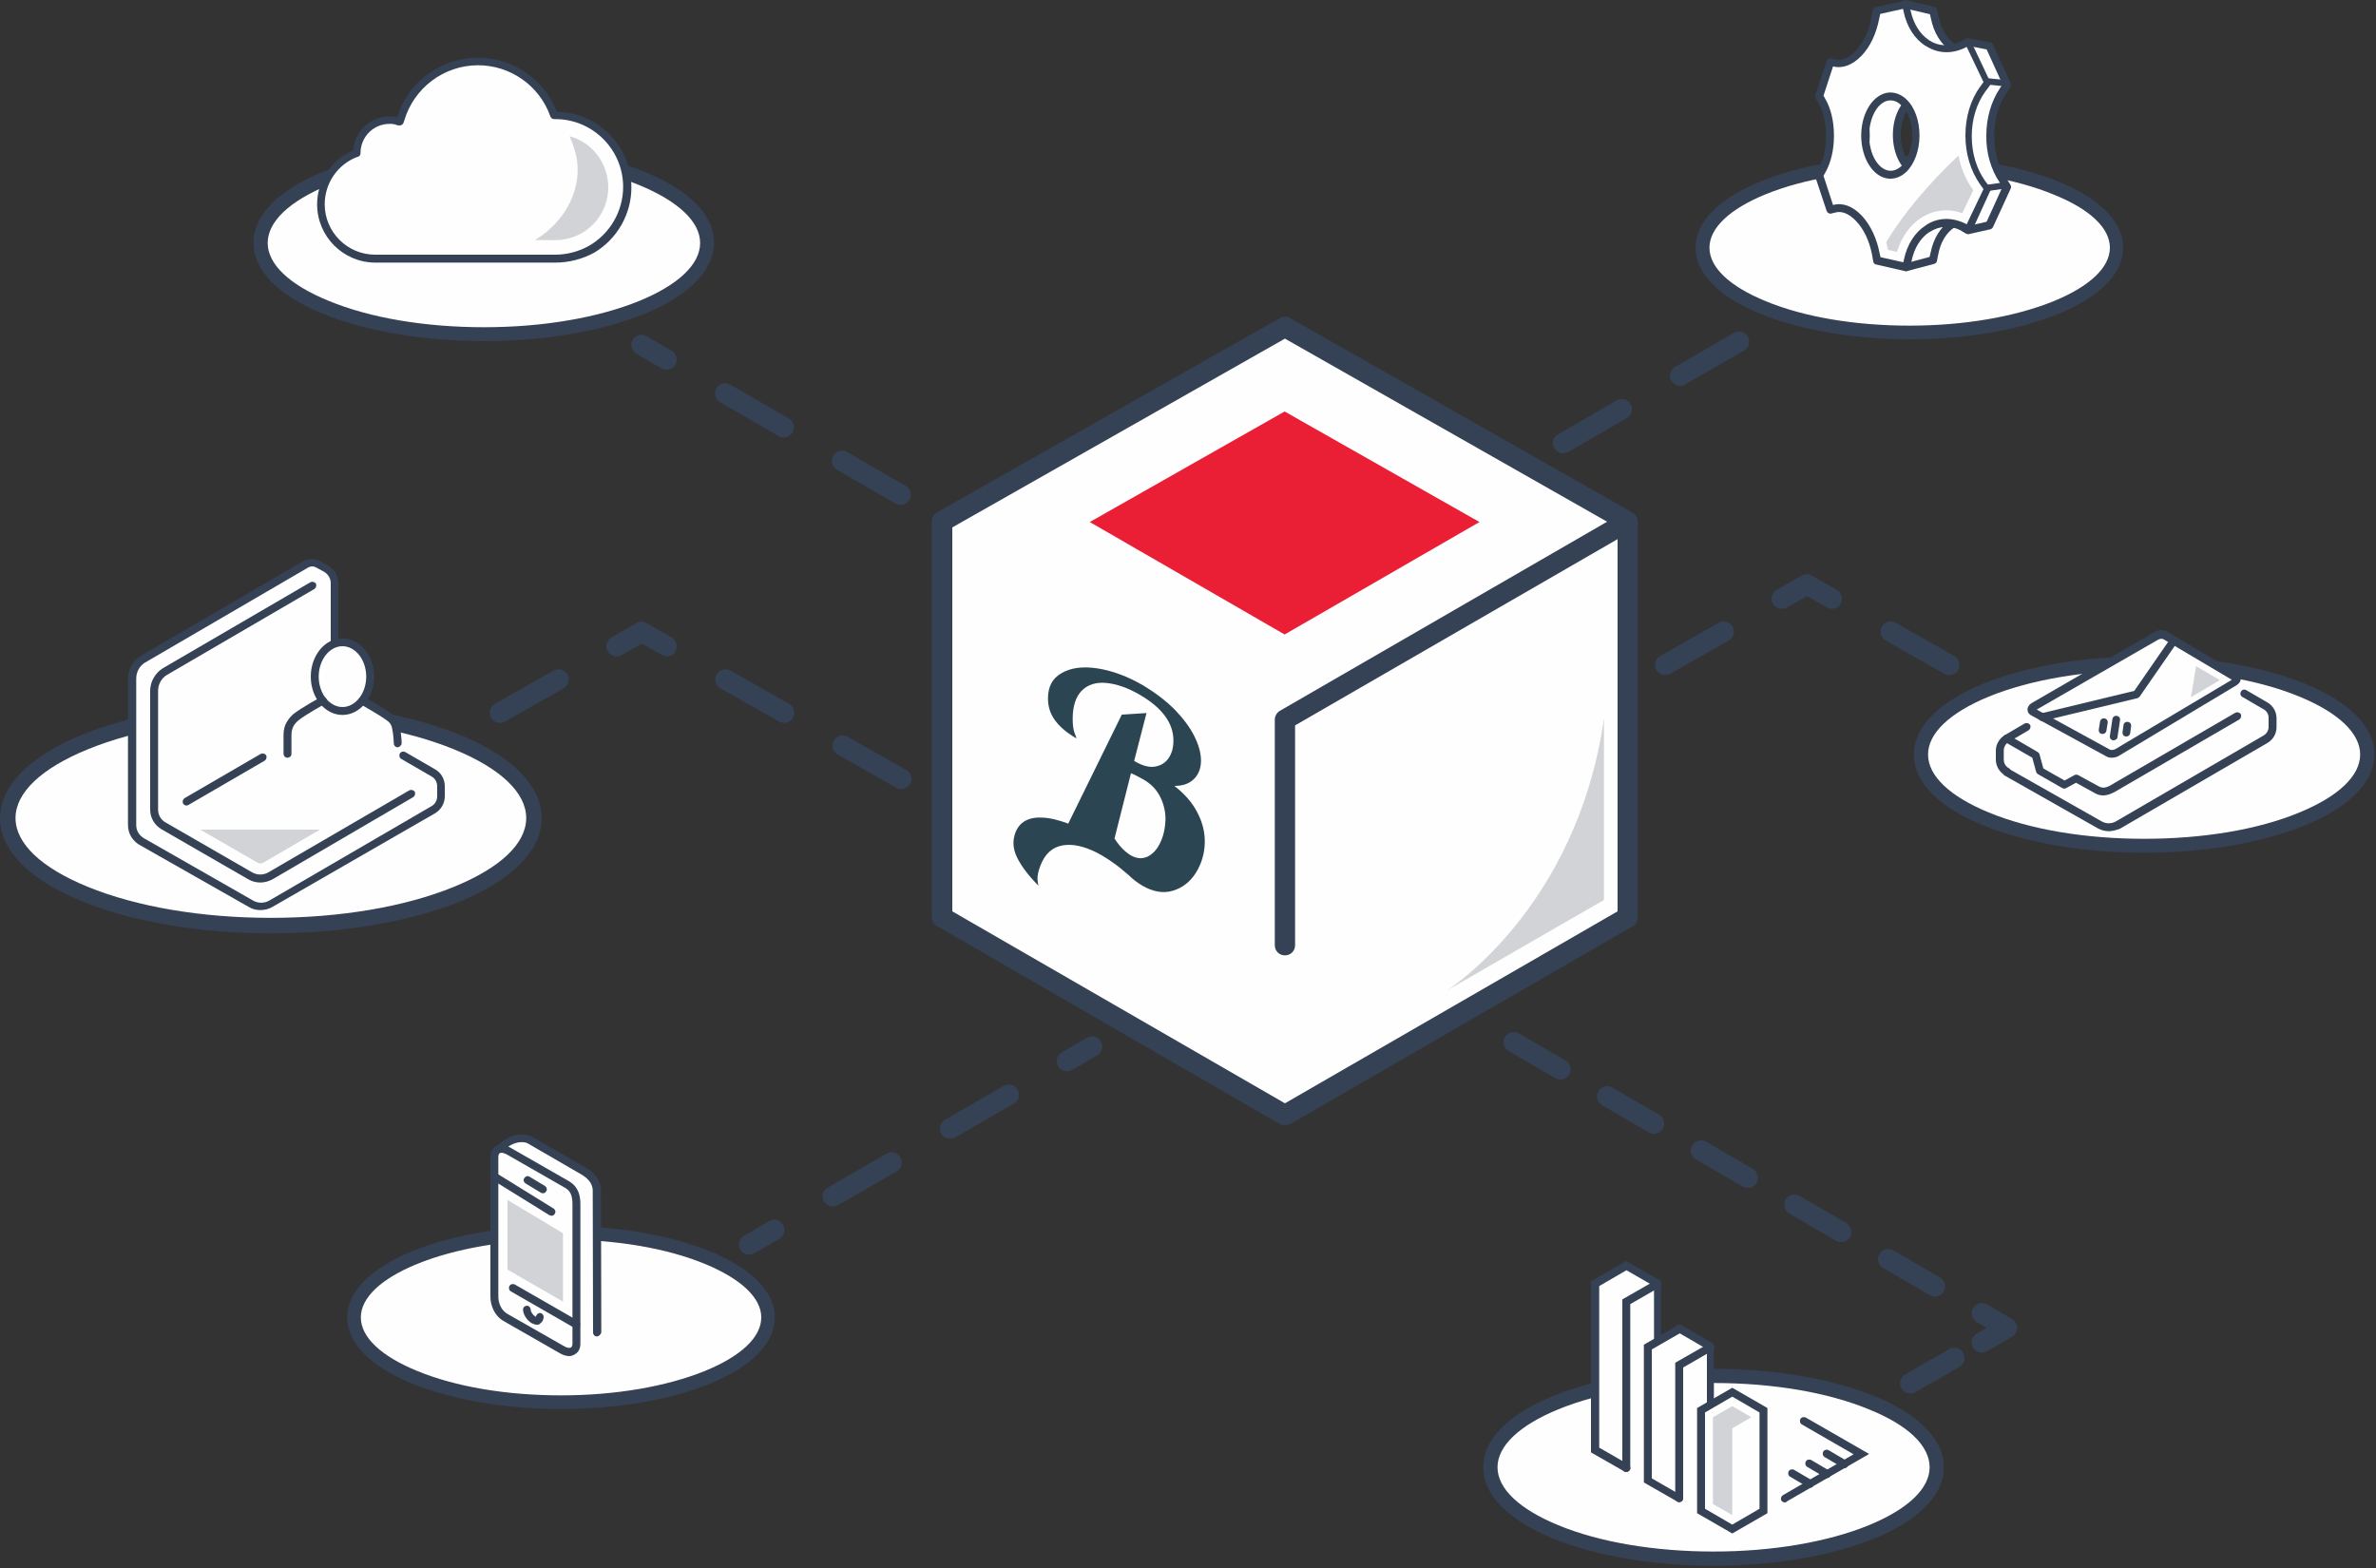 <svg version="1.1" class="xs-hdie s-hide" xmlns="http://www.w3.org/2000/svg" xmlns:xlink="http://www.w3.org/1999/xlink" x="0px" y="0px" viewBox="0 0 750 495" style="enable-background:new 0 0 750 495;" xml:space="preserve">
				<rect x="0" y="0" width="750" height="495" fill="#333333" stroke="none"/>
				<title>bindable-box</title>
				<desc>Created with Sketch.</desc>
				<g id="Home">
					<g id="Homepage-1-Copy-3" transform="translate(-650, -167)">
						<g id="bindable-box" transform="translate(650, 167)">
							<path id="Fill-1" fill="#354154" d="M530.4,121.8c-1.1,0-2.2-0.6-2.8-1.6c-0.9-1.5-0.4-3.5,1.2-4.4l18.5-10.7
								c1.5-0.9,3.5-0.4,4.4,1.2c0.9,1.5,0.4,3.5-1.2,4.4L532,121.3C531.5,121.6,530.9,121.8,530.4,121.8 M493.4,143.1
								c-1.1,0-2.2-0.6-2.8-1.6c-0.9-1.5-0.4-3.5,1.2-4.4l18.5-10.7c1.5-0.9,3.5-0.4,4.4,1.2c0.9,1.5,0.4,3.5-1.2,4.4L495,142.7
								C494.5,142.9,494,143.1,493.4,143.1"></path>
							<path id="Fill-3" fill="#354154" d="M615.3,213.1c-0.5,0-1.1-0.1-1.6-0.4l-18.5-10.5c-1.5-0.9-2.1-2.8-1.2-4.4
								c0.9-1.5,2.8-2.1,4.4-1.2l18.5,10.5c1.5,0.9,2.1,2.8,1.2,4.4C617.5,212.6,616.4,213.1,615.3,213.1"></path>
							<path id="Fill-5" fill="#354154" d="M578.4,192.2c-0.5,0-1.1-0.1-1.6-0.4l-6.4-3.6l-6.4,3.6c-1.5,0.9-3.5,0.3-4.4-1.2
								s-0.3-3.5,1.2-4.4l7.9-4.5c1-0.6,2.2-0.6,3.2,0l7.9,4.5c1.5,0.9,2.1,2.8,1.2,4.4C580.6,191.6,579.5,192.2,578.4,192.2"></path>
							<path id="Fill-7" fill="#354154" d="M525.6,213.1c-1.1,0-2.2-0.6-2.8-1.6c-0.9-1.5-0.3-3.5,1.2-4.4l18.5-10.5
								c1.5-0.9,3.5-0.3,4.4,1.2s0.3,3.5-1.2,4.4l-18.5,10.5C526.7,213,526.1,213.1,525.6,213.1"></path>
							<path id="Fill-9" fill="#354154" d="M210.4,116.7c-0.5,0-1.1-0.1-1.6-0.4l-7.9-4.6c-1.5-0.9-2.1-2.8-1.2-4.4
								c0.9-1.5,2.8-2.1,4.4-1.2l7.9,4.6c1.5,0.9,2.1,2.8,1.2,4.4C212.6,116.2,211.5,116.7,210.4,116.7"></path>
							<path id="Fill-11" fill="#354154" d="M247.4,138.1c-0.5,0-1.1-0.1-1.6-0.4L227.3,127c-1.5-0.9-2.1-2.8-1.2-4.4
								c0.9-1.5,2.8-2.1,4.4-1.2l18.5,10.7c1.5,0.9,2.1,2.8,1.2,4.4C249.6,137.5,248.5,138.1,247.4,138.1 M284.3,159.4
								c-0.5,0-1.1-0.1-1.6-0.4l-18.5-10.7c-1.5-0.9-2.1-2.8-1.2-4.4c0.9-1.5,2.8-2.1,4.4-1.2l18.5,10.7c1.5,0.9,2.1,2.8,1.2,4.4
								C286.5,158.8,285.4,159.4,284.3,159.4"></path>
							<path id="Fill-13" fill="#FEFEFE" d="M223.2,76.7c0,15.9-31.6,28.8-70.5,28.8S82.2,92.6,82.2,76.7s31.6-28.8,70.5-28.8
								C191.6,47.9,223.2,60.8,223.2,76.7"></path>
							<path id="Fill-15" fill="#354154" d="M247.5,228.2c-0.5,0-1.1-0.1-1.6-0.4l-18.5-10.5c-1.5-0.9-2.1-2.8-1.2-4.4
								c0.9-1.5,2.8-2.1,4.4-1.2l18.5,10.5c1.5,0.9,2.1,2.8,1.2,4.4C249.7,227.6,248.7,228.2,247.5,228.2 M284.5,249.1
								c-0.5,0-1.1-0.1-1.6-0.4l-18.5-10.5c-1.5-0.9-2.1-2.8-1.2-4.4c0.9-1.5,2.8-2.1,4.4-1.2l18.5,10.5c1.5,0.9,2.1,2.8,1.2,4.4
								C286.7,248.5,285.6,249.1,284.5,249.1"></path>
							<path id="Fill-17" fill="#354154" d="M210.6,207.2c-0.5,0-1.1-0.1-1.6-0.4l-6.4-3.6l-6.4,3.6c-1.5,0.9-3.5,0.3-4.4-1.2
								s-0.3-3.5,1.2-4.4l7.9-4.5c1-0.6,2.2-0.6,3.2,0l7.9,4.5c1.5,0.9,2.1,2.8,1.2,4.4C212.8,206.6,211.7,207.2,210.6,207.2"></path>
							<path id="Fill-19" fill="#354154" d="M157.8,228.2c-1.1,0-2.2-0.6-2.8-1.6c-0.9-1.5-0.3-3.5,1.2-4.4l18.5-10.5
								c1.5-0.9,3.5-0.3,4.4,1.2s0.3,3.5-1.2,4.4l-18.5,10.5C158.9,228,158.4,228.2,157.8,228.2"></path>
							<path id="Fill-21" fill="#FEFEFE" d="M168.6,258.2c0,18.7-37.2,33.9-83,33.9s-83-15.2-83-33.9s37.2-33.9,83-33.9
								S168.6,239.5,168.6,258.2"></path>
							<polygon id="Fill-23" fill="#FEFEFE" points="513.7,164.6 405.5,103.2 297.4,164.6 297.4,289.5 405.5,352 513.7,289.5 			"></polygon>
							<polyline id="Fill-25" fill="#FEFEFE" points="405.5,298.3 405.5,227.1 513.7,164.6 405.5,103.2 297.4,164.6 297.4,289.5 405.5,352 
								513.7,289.5 513.7,164.6 			"></polyline>
							<path id="Fill-27" fill="#354154" d="M300.6,287.7l105,60.6l105-60.6V170.2L408.8,229v69.4c0,1.8-1.4,3.2-3.2,3.2
								c-1.8,0-3.2-1.4-3.2-3.2v-71.2c0-1.1,0.6-2.2,1.6-2.8l103.3-59.7l-101.7-57.8l-105,59.6L300.6,287.7L300.6,287.7z M405.5,355.2
								c-0.6,0-1.1-0.1-1.6-0.4l-108.2-62.5c-1-0.6-1.6-1.6-1.6-2.8V164.6c0-1.2,0.6-2.2,1.6-2.8L404,100.4c1-0.6,2.2-0.6,3.2,0
								l108.1,61.4c0.2,0.1,0.4,0.2,0.5,0.4c0.1,0.1,0.3,0.2,0.4,0.4c0.5,0.5,0.7,1.2,0.8,2v0.1l0,0v124.9c0,1.1-0.6,2.2-1.6,2.8
								l-108.2,62.5C406.6,355.1,406.1,355.2,405.5,355.2L405.5,355.2z"></path>
							<polygon id="Fill-29" fill="#EA1F35" points="344,164.8 405.5,129.9 467,164.8 405.5,200.3 			"></polygon>
							<path id="Fill-31" fill="#2B4553" d="M366.3,265.9c-1,2.2-2.3,3.6-4,4.5c-1.7,0.8-3.5,0.7-5.4-0.4c-1.8-1.1-3.5-2.8-5.1-5.3
								l5.2-20.6c1.1,0.4,2.3,1.1,3.8,1.9c2.5,1.4,4.2,3.2,5.4,5.5c1.1,2.2,1.7,4.6,1.7,7.2C367.8,261.4,367.3,263.8,366.3,265.9
								 M377.9,256.4c-1.6-3.1-4-5.8-7.2-8.3c2.7,0,4.7-0.7,6.2-2.2c1.4-1.4,2.2-3.3,2.2-5.8c0-2.3-0.7-4.9-2.1-7.7s-3.5-5.6-6.2-8.4
								c-2.8-2.8-6.1-5.3-9.9-7.6c-5-2.9-9.9-4.7-14.5-5.4c-4.7-0.7-8.4-0.2-11.3,1.5c-2.9,1.6-4.3,4.3-4.3,8c0,2.7,0.8,5,2.3,7
								s3.7,3.9,6.7,5.6c0-0.1-0.2-0.7-0.6-1.7s-0.6-2.5-0.6-4.5c0-4,1-7,2.9-8.9s4.5-2.7,7.7-2.4s6.8,1.5,10.7,3.8
								c7,4.1,10.5,8.9,10.5,14.4c0,2.2-0.5,4-1.5,5.5s-2.5,2.4-4.3,2.7s-3.8-0.2-6.1-1.5l-0.5-0.3l3.9-15.1l-7.8,0.5L337.2,260
								c-3-1.1-5.7-1.8-8.2-1.9c-4.4-0.2-7.2,1.4-8.5,4.8c-0.9,2.4-0.8,5,0.5,7.7s3.6,5.8,6.8,9c-0.1-0.3-0.2-0.8-0.3-1.9
								c-0.1-1.1,0.2-2.6,0.9-4.4c1.4-3.7,3.7-5.8,6.9-6.4c3.2-0.6,6.8,0.2,11,2.3c3.2,1.7,6.5,4,9.9,7c1.4,1.4,2.9,2.5,4.4,3.4
								c3.3,1.9,6.5,2.5,9.6,1.6c3-0.9,5.5-2.8,7.3-5.7c1.8-2.9,2.8-6.2,2.8-9.9C380.3,262.5,379.5,259.4,377.9,256.4"></path>
							<path id="Fill-33" fill="#D2D3D6" d="M506.3,284.1v-57.3c-8.6,60.2-49.6,85.9-49.6,85.9L506.3,284.1"></path>
							<path id="Fill-35" fill="#354154" d="M603,439.9c-1.1,0-2.2-0.6-2.8-1.6c-0.9-1.5-0.4-3.5,1.2-4.4l7.9-4.6c1.5-0.9,3.5-0.4,4.4,1.2
								c0.9,1.5,0.4,3.5-1.2,4.4l-7.9,4.6C604.1,439.8,603.5,439.9,603,439.9"></path>
							<path id="Fill-37" fill="#354154" d="M608.3,436.9c-1.1,0-2.2-0.6-2.8-1.6c-0.9-1.5-0.4-3.5,1.2-4.4l8.6-5c1.5-0.9,3.5-0.4,4.4,1.2
								c0.9,1.5,0.4,3.5-1.2,4.4l-8.6,5C609.4,436.8,608.8,436.9,608.3,436.9"></path>
							<path id="Fill-39" fill="#354154" d="M625.6,427c-1.1,0-2.2-0.6-2.8-1.6c-0.9-1.5-0.4-3.5,1.2-4.4l3.1-1.8l-3.1-1.8
								c-1.5-0.9-2.1-2.9-1.2-4.4c0.9-1.5,2.9-2.1,4.4-1.2l7.9,4.6c1,0.6,1.6,1.6,1.6,2.8c0,1.1-0.6,2.2-1.6,2.8l-7.9,4.6
								C626.7,426.8,626.1,427,625.6,427"></path>
							<path id="Fill-41" fill="#354154" d="M492.6,340.8c-0.5,0-1.1-0.1-1.6-0.4l-14.8-8.6c-1.5-0.9-2.1-2.9-1.2-4.4s2.9-2.1,4.4-1.2
								l14.8,8.6c1.5,0.9,2.1,2.9,1.2,4.4C494.7,340.2,493.7,340.8,492.6,340.8 M522.1,357.9c-0.5,0-1.1-0.1-1.6-0.4l-14.8-8.6
								c-1.5-0.9-2.1-2.8-1.2-4.4c0.9-1.5,2.9-2.1,4.4-1.2l14.8,8.6c1.5,0.9,2.1,2.9,1.2,4.4C524.3,357.3,523.2,357.9,522.1,357.9
								 M551.7,375c-0.5,0-1.1-0.1-1.6-0.4l-14.8-8.6c-1.5-0.9-2.1-2.9-1.2-4.4c0.9-1.5,2.9-2.1,4.4-1.2l14.8,8.6
								c1.5,0.9,2.1,2.9,1.2,4.4C553.9,374.5,552.8,375,551.7,375 M581.2,392.1c-0.5,0-1.1-0.1-1.6-0.4l-14.8-8.6
								c-1.5-0.9-2.1-2.9-1.2-4.4c0.9-1.5,2.9-2.1,4.4-1.2l14.8,8.6c1.5,0.9,2.1,2.9,1.2,4.4C583.4,391.6,582.3,392.1,581.2,392.1
								 M610.8,409.3c-0.5,0-1.1-0.1-1.6-0.4l-14.8-8.6c-1.5-0.9-2.1-2.9-1.2-4.4c0.9-1.5,2.9-2.1,4.4-1.2l14.8,8.6
								c1.5,0.9,2.1,2.9,1.2,4.4C613,408.7,611.9,409.3,610.8,409.3"></path>
							<path id="Fill-43" fill="#354154" d="M236.5,396.1c-1.1,0-2.2-0.6-2.8-1.6c-0.9-1.5-0.4-3.5,1.2-4.4l7.9-4.6
								c1.5-0.9,3.5-0.4,4.4,1.2c0.9,1.5,0.4,3.5-1.2,4.4l-7.9,4.6C237.6,395.9,237.1,396.1,236.5,396.1"></path>
							<path id="Fill-45" fill="#354154" d="M299.9,359.5c-1.1,0-2.2-0.6-2.8-1.6c-0.9-1.5-0.4-3.5,1.2-4.4l18.5-10.7
								c1.5-0.9,3.5-0.4,4.4,1.2c0.9,1.5,0.4,3.5-1.2,4.4l-18.5,10.7C301,359.4,300.4,359.5,299.9,359.5 M262.9,380.9
								c-1.1,0-2.2-0.6-2.8-1.6c-0.9-1.5-0.4-3.5,1.2-4.4l18.5-10.7c1.5-0.9,3.5-0.4,4.4,1.2c0.9,1.5,0.4,3.5-1.2,4.4l-18.5,10.7
								C264,380.7,263.5,380.9,262.9,380.9"></path>
							<path id="Fill-47" fill="#354154" d="M336.8,338.2c-1.1,0-2.2-0.6-2.8-1.6c-0.9-1.5-0.4-3.5,1.2-4.4l7.9-4.6
								c1.5-0.9,3.5-0.4,4.4,1.2c0.9,1.5,0.4,3.5-1.2,4.4l-7.9,4.6C337.9,338.1,337.4,338.2,336.8,338.2"></path>
							<path id="Fill-49" fill="#FEFEFE" d="M242.4,415.9c0,14.8-29.3,26.7-65.4,26.7s-65.4-12-65.4-26.7c0-14.8,29.3-26.7,65.4-26.7
								S242.4,401.2,242.4,415.9"></path>
							<path id="Fill-51" fill="#FEFEFE" d="M668.1,78.2c0,14.8-29.3,26.7-65.4,26.7c-36.1,0-65.4-12-65.4-26.7s29.3-26.7,65.4-26.7
								C638.9,51.5,668.1,63.5,668.1,78.2"></path>
							<path id="Fill-53" fill="#FEFEFE" d="M611.3,463.2c0,15.9-31.6,28.8-70.5,28.8s-70.5-12.9-70.5-28.8s31.6-28.8,70.5-28.8
								C579.8,434.4,611.3,447.2,611.3,463.2"></path>
							<path id="Fill-55" fill="#FEFEFE" d="M747.3,238.2c0,15.9-31.6,28.8-70.5,28.8s-70.5-12.9-70.5-28.8s31.6-28.8,70.5-28.8
								C715.8,209.4,747.3,222.3,747.3,238.2"></path>
							<g id="Group-59" transform="translate(0, 221.354)">
								<g id="Clip-58">
								</g>
								<path id="Fill-57" fill="#354154" d="M166.1,36.9c0,8-8.1,15.7-22.8,21.7c-15.4,6.3-35.9,9.8-57.8,9.8s-42.4-3.5-57.8-9.8
									C13,52.6,4.9,44.9,4.9,36.9S13,21.2,27.7,15.2c15.4-6.3,35.9-9.8,57.8-9.8s42.4,3.5,57.8,9.8C158,21.2,166.1,28.9,166.1,36.9
									 M171,36.9c0-10.1-9.2-19.5-25.9-26.3C129.2,4.1,108,0.5,85.5,0.5S41.8,4.1,25.9,10.6C9.2,17.4,0,26.8,0,36.9
									s9.2,19.5,25.9,26.3c16,6.5,37.2,10.1,59.7,10.1s43.7-3.6,59.7-10.1C161.8,56.4,171,47,171,36.9"></path>
							</g>
							<path id="Fill-60" fill="#354154" d="M84.5,76.7c0-6.7,6.8-13.2,19.2-18.3c13-5.3,30.4-8.3,49-8.3c18.5,0,35.9,2.9,49,8.3
								C214.1,63.5,221,70,221,76.7s-6.8,13.2-19.2,18.3c-13,5.3-30.4,8.3-49,8.3c-18.5,0-35.9-2.9-49-8.3
								C91.3,89.9,84.5,83.4,84.5,76.7 M102,99.1c13.6,5.5,31.6,8.6,50.7,8.6s37.1-3.1,50.7-8.6c14.2-5.8,22-13.8,22-22.5
								s-7.8-16.6-22-22.4c-13.6-5.5-31.6-8.6-50.7-8.6s-37.1,3.1-50.7,8.6C87.8,60,80,68,80,76.7C80,85.3,87.8,93.3,102,99.1"></path>
							<path id="Fill-62" fill="#354154" d="M240.3,415.9c0,6.2-6.3,12.2-17.8,16.9c-12.1,4.9-28.2,7.7-45.4,7.7s-33.3-2.7-45.4-7.7
								c-11.5-4.7-17.8-10.7-17.8-16.9c0-6.2,6.3-12.2,17.8-16.9c12.1-4.9,28.2-7.7,45.4-7.7s33.3,2.7,45.4,7.7
								C233.9,403.7,240.3,409.7,240.3,415.9 M224.1,395c-12.6-5.1-29.3-8-47-8s-34.4,2.8-47,8c-13.2,5.4-20.5,12.8-20.5,20.9
								s7.3,15.5,20.5,20.9c12.6,5.1,29.3,8,47,8s34.4-2.8,47-8c13.2-5.4,20.5-12.8,20.5-20.9C244.6,407.9,237.3,400.4,224.1,395"></path>
							<path id="Fill-64" fill="#354154" d="M602.8,53.7c17.2,0,33.3,2.7,45.4,7.7C659.7,66,666,72,666,78.2s-6.3,12.2-17.8,16.9
								c-12.1,4.9-28.2,7.7-45.4,7.7s-33.3-2.7-45.4-7.7c-11.5-4.7-17.8-10.7-17.8-16.9s6.3-12.2,17.8-16.9
								C569.5,56.4,585.6,53.7,602.8,53.7 M555.7,99.1c12.6,5.1,29.3,8,47,8s34.4-2.8,47-8c13.2-5.4,20.5-12.8,20.5-20.9
								s-7.3-15.5-20.5-20.9c-12.6-5.1-29.3-8-47-8s-34.4,2.8-47,8c-13.2,5.4-20.5,12.8-20.5,20.9S542.5,93.7,555.7,99.1"></path>
							<path id="Fill-66" fill="#354154" d="M609.1,463.2c0,6.7-6.8,13.2-19.2,18.3c-13,5.3-30.4,8.3-49,8.3c-18.5,0-35.9-2.9-49-8.3
								c-12.4-5.1-19.2-11.6-19.2-18.3s6.8-13.2,19.2-18.3c13-5.3,30.4-8.3,49-8.3c18.5,0,35.9,2.9,49,8.3
								C602.3,449.9,609.1,456.4,609.1,463.2 M591.6,440.7c-13.6-5.5-31.6-8.6-50.7-8.6c-19.1,0-37.1,3.1-50.7,8.6
								c-14.2,5.8-22,13.8-22,22.5s7.8,16.6,22,22.5c13.6,5.5,31.6,8.6,50.7,8.6c19.1,0,37.1-3.1,50.7-8.6c14.2-5.8,22-13.8,22-22.5
								S605.8,446.5,591.6,440.7"></path>
							<path id="Fill-68" fill="#354154" d="M676.8,264.8c-18.5,0-35.9-2.9-49-8.3c-12.4-5.1-19.2-11.6-19.2-18.3s6.8-13.2,19.2-18.3
								c13-5.3,30.4-8.3,49-8.3c18.5,0,35.9,2.9,49,8.3c12.4,5.1,19.2,11.6,19.2,18.3s-6.8,13.2-19.2,18.3
								C712.8,261.9,695.4,264.8,676.8,264.8 M727.5,215.8c-13.6-5.5-31.6-8.6-50.7-8.6c-19.1,0-37.1,3.1-50.7,8.6
								c-14.2,5.8-22,13.8-22,22.4c0,8.7,7.8,16.6,22,22.4c13.6,5.5,31.6,8.6,50.7,8.6c19.1,0,37.1-3.1,50.7-8.6
								c14.2-5.8,22-13.8,22-22.4C749.6,229.6,741.7,221.6,727.5,215.8"></path>
							<polygon id="Fill-70" fill="#FEFEFE" points="546.8,439 539.9,443 539.9,425.2 530,419.5 523.2,423.4 523.2,405.1 513.3,399.4 
								503.5,405.1 503.5,457.7 513.3,463.4 520.2,459.4 520.2,467.3 530,473 536.9,469 536.9,477 546.8,482.7 556.6,477 556.6,445.2 
											"></polygon>
							<path id="Fill-72" fill="#FEFEFE" d="M530,473L530,473L530,473z"></path>
							<path id="Fill-74" fill="#354154" d="M563.4,474.3c-0.4,0-0.8-0.2-1.1-0.6c-0.3-0.6-0.1-1.3,0.5-1.7l22.3-12.9l-16.3-9.4
								c-0.6-0.3-0.8-1.1-0.5-1.7s1.1-0.8,1.7-0.5l20,11.5l-26,15C563.8,474.3,563.6,474.3,563.4,474.3"></path>
							<path id="Fill-76" fill="#354154" d="M582.2,463.5c-0.2,0-0.4-0.1-0.6-0.2L576,460c-0.6-0.3-0.8-1.1-0.5-1.7s1.1-0.8,1.7-0.5
								l5.6,3.3c0.6,0.3,0.8,1.1,0.5,1.7C583,463.3,582.6,463.5,582.2,463.5"></path>
							<path id="Fill-78" fill="#354154" d="M576.7,466.6c-0.2,0-0.4-0.1-0.6-0.2l-5.6-3.3c-0.6-0.3-0.8-1.1-0.5-1.7s1.1-0.8,1.7-0.5
								l5.6,3.3c0.6,0.3,0.8,1.1,0.5,1.7C577.6,466.4,577.2,466.6,576.7,466.6"></path>
							<path id="Fill-80" fill="#354154" d="M571.3,469.7c-0.2,0-0.4-0.1-0.6-0.2l-5.6-3.3c-0.6-0.3-0.8-1.1-0.5-1.7s1.1-0.8,1.7-0.5
								l5.6,3.3c0.6,0.3,0.8,1.1,0.5,1.7C572.2,469.5,571.8,469.7,571.3,469.7"></path>
							<path id="Fill-82" fill="#354154" d="M539.9,444.6c-0.6,0-1.1-0.5-1.1-1.1v-18.3c0-0.6,0.5-1.1,1.1-1.1s1.1,0.5,1.1,1.1v18.3
								C541,444.1,540.5,444.6,539.9,444.6"></path>
							<path id="Fill-84" fill="#354154" d="M530,474.2c-0.7,0-1.2-0.6-1.2-1.2v-42.8l10.5-6c0.6-0.3,1.3-0.1,1.7,0.5
								c0.3,0.6,0.1,1.3-0.5,1.7l-9.2,5.3V473C531.3,473.6,530.7,474.2,530,474.2"></path>
							<path id="Fill-86" fill="#354154" d="M530,474.2c-0.2,0-0.4-0.1-0.6-0.2l-10.5-6v-43.5l10.5-6c0.6-0.3,1.3-0.1,1.7,0.5
								c0.3,0.6,0.1,1.3-0.5,1.7l-9.2,5.3v40.7l9.2,5.3c0.6,0.3,0.8,1.1,0.5,1.7C530.9,474,530.5,474.2,530,474.2"></path>
							<path id="Fill-88" fill="#354154" d="M523.2,424.5c-0.6,0-1.1-0.5-1.1-1.1v-18.3c0-0.6,0.5-1.1,1.1-1.1s1.1,0.5,1.1,1.1v18.3
								C524.3,424,523.8,424.5,523.2,424.5"></path>
							<path id="Fill-90" fill="#354154" d="M513.3,464.7c-0.7,0-1.2-0.6-1.2-1.2v-53.3l10.5-6c0.6-0.3,1.3-0.1,1.7,0.5
								c0.3,0.6,0.1,1.3-0.5,1.7l-9.2,5.3v51.9C514.6,464.1,514,464.7,513.3,464.7"></path>
							<path id="Fill-92" fill="#354154" d="M538.2,476.3l8.6,5l8.6-5v-30.4l-8.6-5l-8.6,5V476.3z M546.8,484.1l-11.1-6.4v-33.2l11.1-6.4
								l11.1,6.4v33.2L546.8,484.1z"></path>
							<polygon id="Fill-94" fill="#D2D3D6" points="540.7,447.4 540.7,474.8 546.8,478.3 546.8,450.9 552.8,447.4 546.8,443.9 			"></polygon>
							<path id="Fill-96" fill="#354154" d="M539.9,426.4c-0.2,0-0.4-0.1-0.6-0.2l-9.8-5.7c-0.6-0.3-0.8-1.1-0.5-1.7s1.1-0.8,1.7-0.5
								l9.8,5.7c0.6,0.3,0.8,1.1,0.5,1.7C540.7,426.2,540.3,426.4,539.9,426.4"></path>
							<path id="Fill-98" fill="#354154" d="M513.3,464.7c-0.2,0-0.4-0.1-0.6-0.2l-10.5-6v-54l11.1-6.4l10.5,6c0.6,0.3,0.8,1.1,0.5,1.7
								s-1.1,0.8-1.7,0.5l-9.2-5.3l-8.6,5v51l9.2,5.3c0.6,0.3,0.8,1.1,0.5,1.7C514.2,464.4,513.8,464.7,513.3,464.7"></path>
							<path id="Fill-100" fill="#354154" d="M663.9,251.1c-0.9,0-1.8-0.2-2.8-0.8l-5.8-3.2l-3.1,1.7c-0.4,0.2-0.8,0.2-1.2,0l-7.7-4.4
								c-0.3-0.2-0.5-0.4-0.6-0.8l-1.2-4.4l-8.7-5c-0.6-0.3-0.8-1.1-0.4-1.7c0.3-0.6,1.1-0.8,1.7-0.4l9.1,5.3c0.3,0.2,0.5,0.4,0.6,0.8
								l1.2,4.4l6.7,3.8l3.1-1.7c0.4-0.2,0.8-0.2,1.2,0l6.4,3.5c1.2,0.7,2.4,0.6,4-0.4l39.2-22.8c0.6-0.3,1.3-0.1,1.7,0.4
								c0.3,0.6,0.1,1.3-0.4,1.7l-39.2,22.8C666.6,250.5,665.3,251.1,663.9,251.1"></path>
							<path id="Fill-102" fill="#354154" d="M665.7,262.4c-1.2,0-2.4-0.3-3.5-0.9l-29.3-16.6c-0.6-0.3-0.8-1.1-0.5-1.7
								c0.3-0.6,1.1-0.8,1.7-0.5l29.3,16.6c1.4,0.8,3.1,0.8,4.5,0l46.6-27.1c1-0.6,1.6-1.6,1.6-2.7v-2.9c0-1.1-0.6-2.2-1.6-2.7l-6.7-3.9
								c-0.6-0.3-0.8-1.1-0.4-1.7c0.3-0.6,1.1-0.8,1.7-0.4l6.7,3.9c1.7,1,2.8,2.9,2.8,4.9v2.9c0,2-1.1,3.9-2.8,4.9l-46.6,27.1
								C668.1,262,666.9,262.4,665.7,262.4"></path>
							<path id="Fill-104" fill="#354154" d="M633.4,244.9c-0.2,0-0.4-0.1-0.6-0.2c-1.7-1-2.8-2.9-2.8-4.9V237c0-2,1.1-3.9,2.8-4.9l1-0.6
								l5.3-3.1c0.6-0.3,1.3-0.1,1.7,0.4c0.3,0.6,0.1,1.3-0.4,1.7l-6.3,3.7c-1,0.6-1.6,1.6-1.6,2.7v2.9c0,1.1,0.6,2.2,1.6,2.7
								c0.6,0.3,0.8,1.1,0.4,1.7C634.3,244.7,633.9,244.9,633.4,244.9"></path>
							<path id="Fill-106" fill="#FEFEFE" d="M705.4,215.3l-37.1,22.1c-0.9,0.5-2.1,0.6-2.8,0.2l-23.8-13c-0.8-0.4-0.6-1.2,0.3-1.7
								l38.7-22.4c0.8-0.5,2.1-0.5,2.8-0.1l22.2,13.2C706.4,214.1,706.2,214.9,705.4,215.3"></path>
							<path id="Fill-108" fill="#354154" d="M642.9,224l23.2,12.7c0.3,0.1,1.1,0.1,1.6-0.2l36.8-21.9l-21.6-12.8c-0.3-0.2-1-0.2-1.6,0.1
								L642.9,224z M666.6,239.2c-0.6,0-1.2-0.1-1.7-0.4l-23.8-13c-0.7-0.4-1.1-1-1.1-1.8s0.5-1.6,1.4-2.1l38.7-22.4
								c1.2-0.7,3-0.8,4-0.1l22.2,13.2c0.7,0.4,1,1,1,1.7c0,0.8-0.5,1.5-1.3,2l-37,22.2C668.3,239,667.4,239.2,666.6,239.2L666.6,239.2z
								"></path>
							<path id="Fill-110" fill="#354154" d="M644.6,227.6c-0.6,0-1.1-0.4-1.2-0.9c-0.2-0.7,0.2-1.3,0.9-1.5l29.4-7.1l11.4-16.5
								c0.4-0.6,1.2-0.7,1.7-0.3c0.6,0.4,0.7,1.2,0.3,1.7l-11.7,16.9c-0.2,0.2-0.4,0.4-0.7,0.5l-29.9,7.2
								C644.8,227.5,644.7,227.6,644.6,227.6"></path>
							<path id="Fill-112" fill="#354154" d="M663.7,231.7c-0.1,0-0.1,0-0.2,0c-0.7-0.1-1.1-0.7-1-1.4l0.4-2.5c0.1-0.7,0.7-1.1,1.4-1
								s1.1,0.7,1,1.4l-0.4,2.5C664.8,231.3,664.3,231.7,663.7,231.7"></path>
							<path id="Fill-114" fill="#354154" d="M667.2,233.7c-0.1,0-0.1,0-0.2,0c-0.7-0.1-1.1-0.7-1-1.4l0.8-5.3c0.1-0.7,0.7-1.1,1.4-1
								s1.1,0.7,1,1.4l-0.8,5.3C668.4,233.2,667.8,233.7,667.2,233.7"></path>
							<path id="Fill-116" fill="#354154" d="M671.2,232.5c-0.1,0-0.1,0-0.2,0c-0.7-0.1-1.1-0.7-1-1.4l0.3-2.2c0.1-0.7,0.7-1.1,1.4-1
								s1.1,0.7,1,1.4l-0.3,2.2C672.3,232.1,671.8,232.5,671.2,232.5"></path>
							<polygon id="Fill-118" fill="#D2D3D6" points="693.2,210.3 691.6,220.1 700.7,214.7 			"></polygon>
							<path id="Fill-120" fill="#FEFEFE" d="M605.6,54.3c-3.8-0.3-6.8-5.5-6.8-11.7s3-11.4,6.8-11.6c4.1-0.3,7.5,4.9,7.5,11.7
								S609.6,54.6,605.6,54.3 M628.2,42.7v-0.2c0-5.1,1.4-10.1,4-14l1.3-2L628,14.4l-6.7-1.3c-3.7,1.7-2,3.6-4.9,1.7c0,0-0.1,0-0.1-0.1
								c-2.8-1.9-4.8-5.1-5.6-9.4l-0.4-2l-8.6-2.1v6.3c-0.7,4.3-2.5,8.1-4.7,10.5l0,0l0,0c-2.1,2.4-4.6,3.5-6.8,2.9l-1.1-0.3l-3.2,10.2
								l0.7,1.3c1.5,2.7,2.3,6.5,2.3,10.4v0.1c0,3.9-0.8,7.7-2.3,10.4l-0.7,1.3l3.2,10.2l1.1-0.3c2.2-0.6,4.7,0.4,6.8,2.9
								c0,0,0,0.1,0.1,0.1c2.2,2.5,3.9,6.3,4.7,10.6v6.5l8.6-2.3l0.4-2c0.8-4.2,2.9-7.5,5.6-9.4l0,0l0,0c2.9-1.9,1.2,0.2,4.9,1.9L628,71
								l5.6-12.2l-1.3-2C629.5,52.8,628.2,47.8,628.2,42.7"></path>
							<path id="Fill-122" fill="#354154" d="M605.9,32.2c-0.1,0-0.2,0-0.2,0c-3.1,0.2-5.7,4.9-5.7,10.4s2.5,10.2,5.7,10.4
								c1.3,0.1,2.3-0.6,3-1.2c2-1.8,3.2-5.4,3.2-9.2c0-3.9-1.2-7.4-3.2-9.2C608,32.8,607.1,32.2,605.9,32.2L605.9,32.2z M605.9,55.5
								c-0.1,0-0.3,0-0.4,0c-4.5-0.3-8-6-8-12.9s3.5-12.5,8-12.9c1.7-0.1,3.4,0.5,4.8,1.8c2.5,2.3,4,6.5,4,11s-1.5,8.7-4,11
								C609,54.9,607.5,55.5,605.9,55.5L605.9,55.5z M591.4,62.9c2.2,0,4.4,1.2,6.4,3.5v0.1c2.5,2.8,4.2,6.8,5,11.2c0,0.1,0,0.1,0,0.2
								v4.9l6.3-1.7l0.3-1.3c0.9-4.5,3.1-8.1,6.2-10.1h0.1c1.8-1.2,2.9-1.5,4,0.1c0.3,0.4,0.7,1,1.8,1.5l5.6-1.3l5-11l-0.9-1.4
								c-2.7-4-4.3-9.3-4.2-14.7v-0.2c0-5.4,1.5-10.6,4.2-14.7l0.9-1.4l-5-11l-5.6-1.1c-1,0.5-1.5,1.1-1.8,1.5c-1.3,1.6-2.4,1-4,0l0,0
								c-3.1-2.1-5.3-5.7-6.2-10.2l-0.3-1.3L602.9,3v4.7c0,0.1,0,0.1,0,0.2c-0.8,4.4-2.5,8.4-5,11.2l-1-0.8l0.9,0.8
								c-2.5,2.8-5.3,4-8,3.3l-2.6,8.5l0.5,0.8c1.6,2.9,2.5,6.8,2.5,11v0.1c0,4.2-0.9,8.1-2.5,11l-0.5,0.8l2.6,8.5
								C590.4,62.9,590.9,62.9,591.4,62.9L591.4,62.9z M601.7,85.6c-0.3,0-0.5-0.1-0.7-0.3c-0.3-0.2-0.5-0.6-0.5-1v-6.4
								c-0.7-3.9-2.3-7.5-4.4-9.9l-0.1,0c-1.8-2.1-3.8-3-5.6-2.5l-1.1,0.3c-0.6,0.2-1.3-0.2-1.5-0.8l-3.2-10.2c-0.1-0.3-0.1-0.7,0.1-1
								l0.7-1.3c1.4-2.5,2.2-6,2.2-9.8v-0.1c0-3.8-0.8-7.4-2.2-9.8l-0.7-1.3c-0.2-0.3-0.2-0.6-0.1-1l3.2-10.2c0.2-0.6,0.9-1,1.5-0.8
								l1.1,0.3c1.8,0.5,3.7-0.4,5.6-2.5l0,0l0,0c2.1-2.4,3.7-5.9,4.4-9.8V1.3c0-0.4,0.2-0.7,0.5-1c0.3-0.2,0.7-0.3,1.1-0.2l8.6,2.1
								c0.5,0.1,0.8,0.5,0.9,1l0.4,2c0.8,3.8,2.6,6.9,5.1,8.6l0.1,0.1c0.3,0.2,0.6,0.4,0.7,0.5c0.4-0.6,1.2-1.4,2.9-2.2
								c0.2-0.1,0.5-0.1,0.8-0.1l6.7,1.3c0.4,0.1,0.7,0.3,0.9,0.7l5.6,12.2c0.2,0.4,0.1,0.8-0.1,1.2l-1.3,2c-2.5,3.6-3.8,8.3-3.8,13.3
								V43l0,0c0,5,1.3,9.7,3.8,13.3l1.3,2c0.2,0.4,0.3,0.8,0.1,1.2l-5.6,12.2c-0.2,0.4-0.5,0.6-0.9,0.7l-6.7,1.5
								c-0.3,0.1-0.5,0-0.8-0.1c-1.8-0.9-2.6-1.8-3-2.4c-0.1,0.1-0.4,0.2-0.7,0.4h-0.1c-2.6,1.7-4.4,4.8-5.1,8.6l-0.4,2
								c-0.1,0.5-0.4,0.8-0.9,0.9l-8.6,2.3C601.9,85.5,601.8,85.6,601.7,85.6L601.7,85.6z"></path>
							<path id="Fill-124" fill="#FEFEFE" d="M596.5,55.1c-4.3-0.3-7.7-5.8-7.7-12.3s3.3-12,7.7-12.3c4.5-0.3,8.4,5.2,8.4,12.3
								S601,55.4,596.5,55.1 M621.5,42.8v-0.2c0-5.3,1.5-10.6,4.4-14.6l1.5-2l-6.1-12.9l-1.9,0.9c-3.8,1.8-7.7,1.5-10.9-0.6
								c0,0-0.1,0-0.1-0.1c-3.1-2-5.3-5.5-6.3-10l-0.5-2.2l-9.2,2.1L592,5.4c-0.8,4.6-2.8,8.5-5.3,11.1l0,0l0,0c-2.4,2.6-5.2,3.7-7.7,3
								l-1.2-0.3L574.2,30l0.8,1.4c1.7,2.9,2.6,6.9,2.6,11.1v0.1c0,4.2-0.9,8.2-2.6,11.1l-0.8,1.4l3.6,10.8l1.2-0.3
								c2.5-0.7,5.3,0.4,7.7,3l0.1,0.1c2.5,2.6,4.4,6.6,5.3,11.1l0.4,2.2l9.2,2.1l0.5-2.2c0.9-4.5,3.2-8,6.3-10l0,0l0,0
								c3.2-2.1,7-2.4,10.9-0.6l1.9,0.9l6.1-12.9l-1.5-2C623,53.4,621.5,48.2,621.5,42.8"></path>
							<path id="Fill-126" fill="#D2D3D6" d="M594.2,80.6l-0.2-1c-0.2-1.2-0.5-2.3-0.9-3.4c6.2-10.4,14.7-20.4,26.5-31.2
								c0.4,5.1,2,9.9,4.7,13.7l0.8,1.1l-4.8,10l-0.2-0.1c-1.9-0.9-3.9-1.4-5.9-1.4c-2.4,0-4.8,0.7-6.9,2.1l-0.1,0.1
								c-3.5,2.3-6.1,6.3-7.1,11.2v0.2L594.2,80.6z"></path>
							<path id="Fill-128" fill="#FEFEFE" d="M621.6,40.5C609.9,51,599,62.4,591,76c0.5,1.3,0.8,2.6,1.1,4l0.4,2.2l9.2,2.1l0.5-2.2
								c0.9-4.5,3.2-8,6.3-10l0,0l0,0c1.8-1.2,3.8-1.8,5.9-1.8c1.6,0,3.3,0.4,5,1.2l1.9,0.9l6.1-12.9l-1.5-2c-2.9-4.1-4.4-9.3-4.4-14.7
								v-0.2C621.5,41.9,621.6,41.2,621.6,40.5 M618.2,49.1c0.8,4,2.3,7.7,4.6,10.8l0.1,0.1l-3.5,7.3c-1.7-0.6-3.3-0.9-5-0.9
								c-2.8,0-5.6,0.8-8,2.4l0,0l0,0c-3.6,2.3-6.2,6.1-7.6,10.7l-2.8-0.6c-0.2-0.8-0.4-1.7-0.6-2.5C600.9,67.4,608.3,58.5,618.2,49.1"></path>
							<path id="Fill-130" fill="#354154" d="M596.8,31.7c-0.1,0-0.2,0-0.3,0c-3.6,0.2-6.5,5.2-6.5,11.1s2.9,10.8,6.5,11.1
								c1.6,0.1,2.8-0.7,3.6-1.4c2.1-2,3.5-5.7,3.5-9.7s-1.3-7.7-3.5-9.6C599.4,32.5,598.3,31.7,596.8,31.7L596.8,31.7z M596.8,56.4
								c-0.2,0-0.3,0-0.5,0c-4.9-0.3-8.8-6.3-8.8-13.6s3.9-13.2,8.8-13.6c1.9-0.1,3.8,0.6,5.4,2.1c2.7,2.5,4.2,6.8,4.2,11.5
								s-1.6,9-4.2,11.5C600.3,55.6,598.6,56.4,596.8,56.4L596.8,56.4z M593.6,81.2l7.2,1.6l0.2-0.9c1-4.7,3.4-8.5,6.8-10.7l0.1-0.1
								c3.6-2.4,7.9-2.6,12.1-0.7l0.8,0.4l5.3-11.1l-1-1.4c-3-4.2-4.7-9.7-4.7-15.4v-0.2c0-5.7,1.6-11.2,4.7-15.4l1-1.4l-5.3-11.1
								l-0.8,0.4c-4.1,1.9-8.4,1.7-12.1-0.7h-0.1c-3.4-2.2-5.9-6-6.9-10.8l-0.2-0.9l-7.2,1.6l-0.3,1.4c-0.9,4.7-2.8,8.9-5.6,11.8l0,0
								l-0.9-0.8l0.9,0.8c-2.8,2.9-5.9,4.1-8.9,3.4h-0.1l-3,9.2l0.5,0.9c1.8,3,2.8,7.2,2.8,11.7v0.1c0,4.5-1,8.6-2.8,11.7l-0.5,0.9
								l3,9.2h0.1c3-0.8,6.1,0.4,8.9,3.3l0.1,0.1c2.7,2.9,4.7,7.1,5.6,11.8L593.6,81.2z M601.7,85.6c-0.1,0-0.2,0-0.3,0l-9.2-2.1
								c-0.5-0.1-0.9-0.5-0.9-1l-0.4-2.2c-0.8-4.2-2.6-8-5-10.5l-0.1-0.1c-2.1-2.2-4.4-3.2-6.5-2.6l-1.2,0.3c-0.6,0.2-1.3-0.2-1.5-0.8
								L573,55.8c-0.1-0.3-0.1-0.7,0.1-1l0.8-1.4c1.6-2.6,2.5-6.4,2.5-10.4v-0.1c0-4-0.9-7.9-2.5-10.5l-0.8-1.4c-0.2-0.3-0.2-0.7-0.1-1
								l3.6-10.8c0.2-0.6,0.9-1,1.5-0.8l1.2,0.3c2.1,0.5,4.4-0.4,6.5-2.7l0,0l0,0c2.4-2.5,4.2-6.3,4.9-10.5l0.4-2.2
								c0.1-0.5,0.5-0.9,0.9-1l9.2-2.1c0.3-0.1,0.7,0,0.9,0.2c0.3,0.2,0.5,0.5,0.5,0.8l0.5,2.2c0.9,4.1,2.9,7.3,5.7,9.2l0.1,0.1
								c2.9,1.9,6.3,2.1,9.7,0.5l1.9-0.9c0.6-0.3,1.3,0,1.6,0.6l6.1,12.9c0.2,0.4,0.1,0.9-0.1,1.2l-1.5,2c-2.7,3.8-4.2,8.7-4.2,13.9v0.2
								l0,0c0,5.2,1.5,10.2,4.2,14l1.5,2c0.3,0.4,0.3,0.8,0.1,1.2L622.4,73c-0.3,0.6-1,0.9-1.6,0.6l-1.9-0.9c-3.3-1.6-6.8-1.4-9.7,0.5
								h-0.1l0,0c-2.8,1.8-4.9,5.1-5.7,9.2l-0.5,2.2c-0.1,0.3-0.3,0.6-0.5,0.8C602.2,85.5,601.9,85.6,601.7,85.6L601.7,85.6z"></path>
							<path id="Fill-132" fill="#FEFEFE" d="M123,37.9c-5.6,0-10.2,4.4-10.4,10.1v0.4l-0.4,0.1c-6.5,2.5-10.9,9-10.9,16
								c0,9.5,7.7,17.2,17.2,17.2h56.8c4.1,0,8-1.1,11.5-3.1c6.9-4,11.2-11.5,11.2-19.5c0-12.5-10.2-22.6-22.7-22.6h-0.4l-0.2-0.4
								c-3.7-10-13.3-16.7-23.9-16.7c-11.3,0-21.4,7.6-24.5,18.4l-0.2,0.6l-0.6-0.1C124.8,38,124,37.9,123,37.9"></path>
							<path id="Fill-134" fill="#354154" d="M123,39.1c-5,0-9,3.9-9.2,8.9v0.4c0,0.5-0.3,0.9-0.8,1.1l-0.4,0.1
								c-6.1,2.4-10.1,8.3-10.1,14.9c0,8.8,7.2,15.9,15.9,15.9h56.8c3.8,0,7.6-1,10.9-2.9c6.5-3.8,10.6-10.9,10.6-18.5
								c0-11.8-9.6-21.4-21.4-21.4h-0.4c-0.5,0-0.9-0.3-1.1-0.7l-0.2-0.4v-0.1c-3.5-9.5-12.6-15.8-22.7-15.8c-10.8,0-20.3,7.2-23.3,17.5
								l-0.2,0.6c-0.2,0.6-0.8,1-1.5,0.9l-0.6-0.1C124.6,39.2,123.9,39.1,123,39.1L123,39.1z M175.3,82.9h-56.8
								c-10.2,0-18.4-8.3-18.4-18.4c0-7.4,4.5-14.2,11.4-17c0.4-6.1,5.5-10.8,11.6-10.8c0.8,0,1.5,0.1,2.3,0.2
								c3.4-11.1,13.8-18.7,25.5-18.7c11,0,20.9,6.8,24.9,17.1c13,0.2,23.5,10.8,23.5,23.9c0,8.4-4.5,16.3-11.8,20.6
								C183.8,81.8,179.6,82.9,175.3,82.9L175.3,82.9z"></path>
							<path id="Fill-136" fill="#D2D3D6" d="M179.8,43c1.3,3,2.3,6,2.5,9.3c0.5,7.7-3.3,15.3-9.1,20.3c-1.3,1.2-2.8,2.2-4.3,3.2h6.4
								c3,0,5.9-0.8,8.5-2.3c5.1-3,8.2-8.5,8.2-14.4C192,51.4,186.8,44.9,179.8,43"></path>
							<path id="Fill-138" fill="#FEFEFE" d="M125.9,235.2l-1.5-7.6l-10.1-6.9c0,0,8.3-16-6.2-18.5l-2.9,1.7V182l-7.4-4.7L43,210l-1.4,50.5
								l40.5,24.1L139,253L125.9,235.2z"></path>
							<path id="Fill-140" fill="#354154" d="M82.2,278.6c-1.3,0-2.6-0.3-3.8-1L51,261.8c-2.2-1.3-3.6-3.6-3.6-6.2v-37.5
								c0-2.9,1.6-5.7,4.1-7.2L98,183.8c0.6-0.3,1.3-0.1,1.7,0.4c0.3,0.6,0.1,1.3-0.4,1.7L52.8,213c-1.8,1-2.9,3-2.9,5.1v37.5
								c0,1.7,0.9,3.2,2.3,4l27.4,15.8c1.6,0.9,3.5,0.9,5.1,0l44.5-25.9c0.6-0.3,1.3-0.1,1.7,0.4c0.3,0.6,0.1,1.3-0.4,1.7l-44.5,26
								C84.9,278.2,83.5,278.6,82.2,278.6"></path>
							<path id="Fill-142" fill="#354154" d="M82.2,287.3c-1.3,0-2.6-0.3-3.7-1L44,266.7c-2.2-1.3-3.6-3.6-3.6-6.2v-46.3
								c0-2.9,1.6-5.7,4.1-7.2l51.3-29.9c1.6-0.9,3.6-0.9,5.2,0l2.4,1.3c2.1,1.2,3.4,3.3,3.4,5.7V203c0,0.7-0.6,1.2-1.2,1.2
								c-0.7,0-1.2-0.6-1.2-1.2v-18.9c0-1.5-0.8-2.8-2.1-3.6l-2.4-1.3c-0.8-0.5-1.9-0.5-2.7,0l-51.3,29.9c-1.8,1-2.9,3-2.9,5.1v46.3
								c0,1.7,0.9,3.2,2.4,4.1l34.5,19.7c1.6,0.9,3.5,0.9,5.1,0l51.2-29.8c1.1-0.6,1.8-1.8,1.8-3.1v-3.2c0-1.3-0.7-2.5-1.8-3.1l-9.5-5.5
								c-0.6-0.3-0.8-1.1-0.5-1.7c0.3-0.6,1.1-0.8,1.7-0.5l9.5,5.5c1.9,1.1,3,3.1,3,5.3v3.2c0,2.2-1.2,4.2-3,5.3L86,286.3
								C84.8,287,83.5,287.3,82.2,287.3"></path>
							<path id="Fill-144" fill="#354154" d="M58.9,254.3c-0.4,0-0.8-0.2-1.1-0.6c-0.3-0.6-0.1-1.3,0.4-1.7l24.1-14
								c0.6-0.3,1.3-0.1,1.7,0.4c0.3,0.6,0.1,1.3-0.4,1.7l-24.1,14C59.3,254.2,59.1,254.3,58.9,254.3"></path>
							<path id="Fill-146" fill="#D2D3D6" d="M82.2,272.6c0.3,0,0.6-0.1,0.8-0.2l18-10.5H63.2l18.2,10.5C81.7,272.5,81.9,272.6,82.2,272.6"></path>
							<path id="Fill-148" fill="#354154" d="M125.5,235.9c-0.7,0-1.2-0.6-1.2-1.2c0-1.7-0.4-5.1-0.9-5.9c-0.3-0.5-0.7-1-1.2-1.3
								c-2.3-1.8-8.4-5.1-8.4-5.2c-0.6-0.3-0.8-1.1-0.5-1.7c0.3-0.6,1.1-0.8,1.7-0.5c0.3,0.1,6.3,3.4,8.8,5.4c0.7,0.5,1.2,1.2,1.7,2
								c1,1.6,1.3,6.4,1.3,7.2C126.7,235.3,126.1,235.9,125.5,235.9"></path>
							<path id="Fill-150" fill="#354154" d="M90.7,239.2c-0.7,0-1.2-0.6-1.2-1.2v-6c0-1.7,0.4-3.2,1.3-4.5c0.5-0.8,1.1-1.4,1.7-2
								c2.5-2,8.5-5.3,8.8-5.4c0.6-0.3,1.3-0.1,1.7,0.5s0.1,1.3-0.5,1.7c-0.1,0-6.1,3.3-8.4,5.2c-0.5,0.4-0.8,0.8-1.2,1.3
								c-0.6,0.9-0.9,2-0.9,3.2v6C92,238.7,91.4,239.2,90.7,239.2"></path>
							<path id="Fill-152" fill="#354154" d="M108.1,204c-4.1,0-7.5,4.3-7.5,9.6s3.4,9.6,7.5,9.6s7.5-4.3,7.5-9.6S112.2,204,108.1,204
								 M108.1,225.7c-5.5,0-10-5.4-10-12.1s4.5-12.1,10-12.1s10,5.4,10,12.1S113.6,225.7,108.1,225.7"></path>
							<path id="Fill-154" fill="#FEFEFE" d="M188.4,420.7c0,0-3.6,5.2-8.3,5.9L159.6,416c0,0-3.5-2-3.5-7.7v-44.7c0,0,5.4-5,9.7-4.2
								l18.8,10.6c0,0,3.7,2,3.7,7.2"></path>
							<path id="Fill-156" fill="#354154" d="M158.3,363.9c-0.2,0-0.4,0-0.5,0.1c-0.4,0.2-0.5,0.9-0.5,1.2v44.1c0,1.9,0.8,4.3,2.9,5.5
								l17.9,10.2l0,0c1,0.6,1.8,0.6,2.1,0.4c0.4-0.2,0.5-0.9,0.5-1.2v-44.1c0-2.7-0.7-4.2-2.3-5.1l-18.5-10.6
								C159.2,364.1,158.7,363.9,158.3,363.9 M179.7,428.1c-0.9,0-1.9-0.3-2.8-0.8l-18-10.3c-3-1.8-4.1-5.1-4.1-7.7v-44.1
								c0-1.5,0.6-2.7,1.7-3.3c1.2-0.7,2.9-0.6,4.6,0.4l18.5,10.6c3.1,1.8,3.6,4.8,3.6,7.2v44.1c0,1.5-0.6,2.7-1.7,3.3
								C180.9,427.9,180.3,428.1,179.7,428.1"></path>
							<path id="Fill-158" fill="#354154" d="M188.4,421.9c-0.7,0-1.2-0.6-1.2-1.2l-0.1-45c-0.1-2-1.3-3.6-3.7-5l-16.9-9.8
								c-0.4-0.2-3.8-1.5-8,2.7c-0.5,0.5-1.3,0.5-1.7,0c-0.5-0.5-0.5-1.3,0-1.7c5.6-5.6,10.6-3.3,10.8-3.2h0.1l17,9.8
								c3.2,1.8,4.8,4.1,5,7c0,0,0,0,0,0.1l0.1,45.1C189.6,421.3,189,421.9,188.4,421.9L188.4,421.9z"></path>
							<path id="Fill-160" fill="#354154" d="M181.9,419.4c-0.2,0-0.4-0.1-0.6-0.2l-20-11.5c-0.6-0.3-0.8-1.1-0.5-1.7s1.1-0.8,1.7-0.5
								l20,11.5c0.6,0.3,0.8,1.1,0.5,1.7C182.7,419.2,182.3,419.4,181.9,419.4"></path>
							<path id="Fill-162" fill="#354154" d="M169.5,418.2c-0.5,0-1.1-0.2-1.7-0.5c-1.5-0.9-2.7-2.8-2.7-4.3c0-0.7,0.6-1.2,1.2-1.2
								c0.7,0,1.2,0.6,1.2,1.2s0.6,1.7,1.5,2.2c0.1,0.1,0.2,0.1,0.2,0.1c0-0.6,0.6-1.2,1.2-1.2c0.7,0,1.2,0.6,1.2,1.2
								c0,0.9-0.4,1.7-1.1,2.1C170.3,418.1,169.9,418.2,169.5,418.2"></path>
							<path id="Fill-164" fill="#354154" d="M174.1,383.8c-0.2,0-0.4-0.1-0.7-0.2l-18.1-11.2c-0.6-0.4-0.8-1.1-0.4-1.7
								c0.4-0.6,1.1-0.8,1.7-0.4l18.1,11.2c0.6,0.4,0.8,1.1,0.4,1.7C174.9,383.6,174.5,383.8,174.1,383.8"></path>
							<polygon id="Fill-166" fill="#D2D3D6" points="177.7,389.3 160.2,378.8 160.2,400.8 177.7,410.9 			"></polygon>
							<path id="Fill-168" fill="#354154" d="M171.3,376.7c-0.2,0-0.4-0.1-0.6-0.2l-4.8-2.9c-0.6-0.4-0.8-1.1-0.4-1.7
								c0.4-0.6,1.1-0.8,1.7-0.4l4.8,2.9c0.6,0.4,0.8,1.1,0.4,1.7C172.2,376.5,171.8,376.7,171.3,376.7"></path>
						</g>
					</g>
				</g>
				<rect x="629.5" y="23.2" transform="matrix(0.104 -0.995 0.995 0.104 538.501 650.602)" fill="#354154" width="2" height="6.2"></rect>
				<rect x="627.4" y="58.1" transform="matrix(0.99 -0.142 0.142 0.99 -2.018 89.874)" fill="#354154" width="6.2" height="2"></rect>
				</svg>